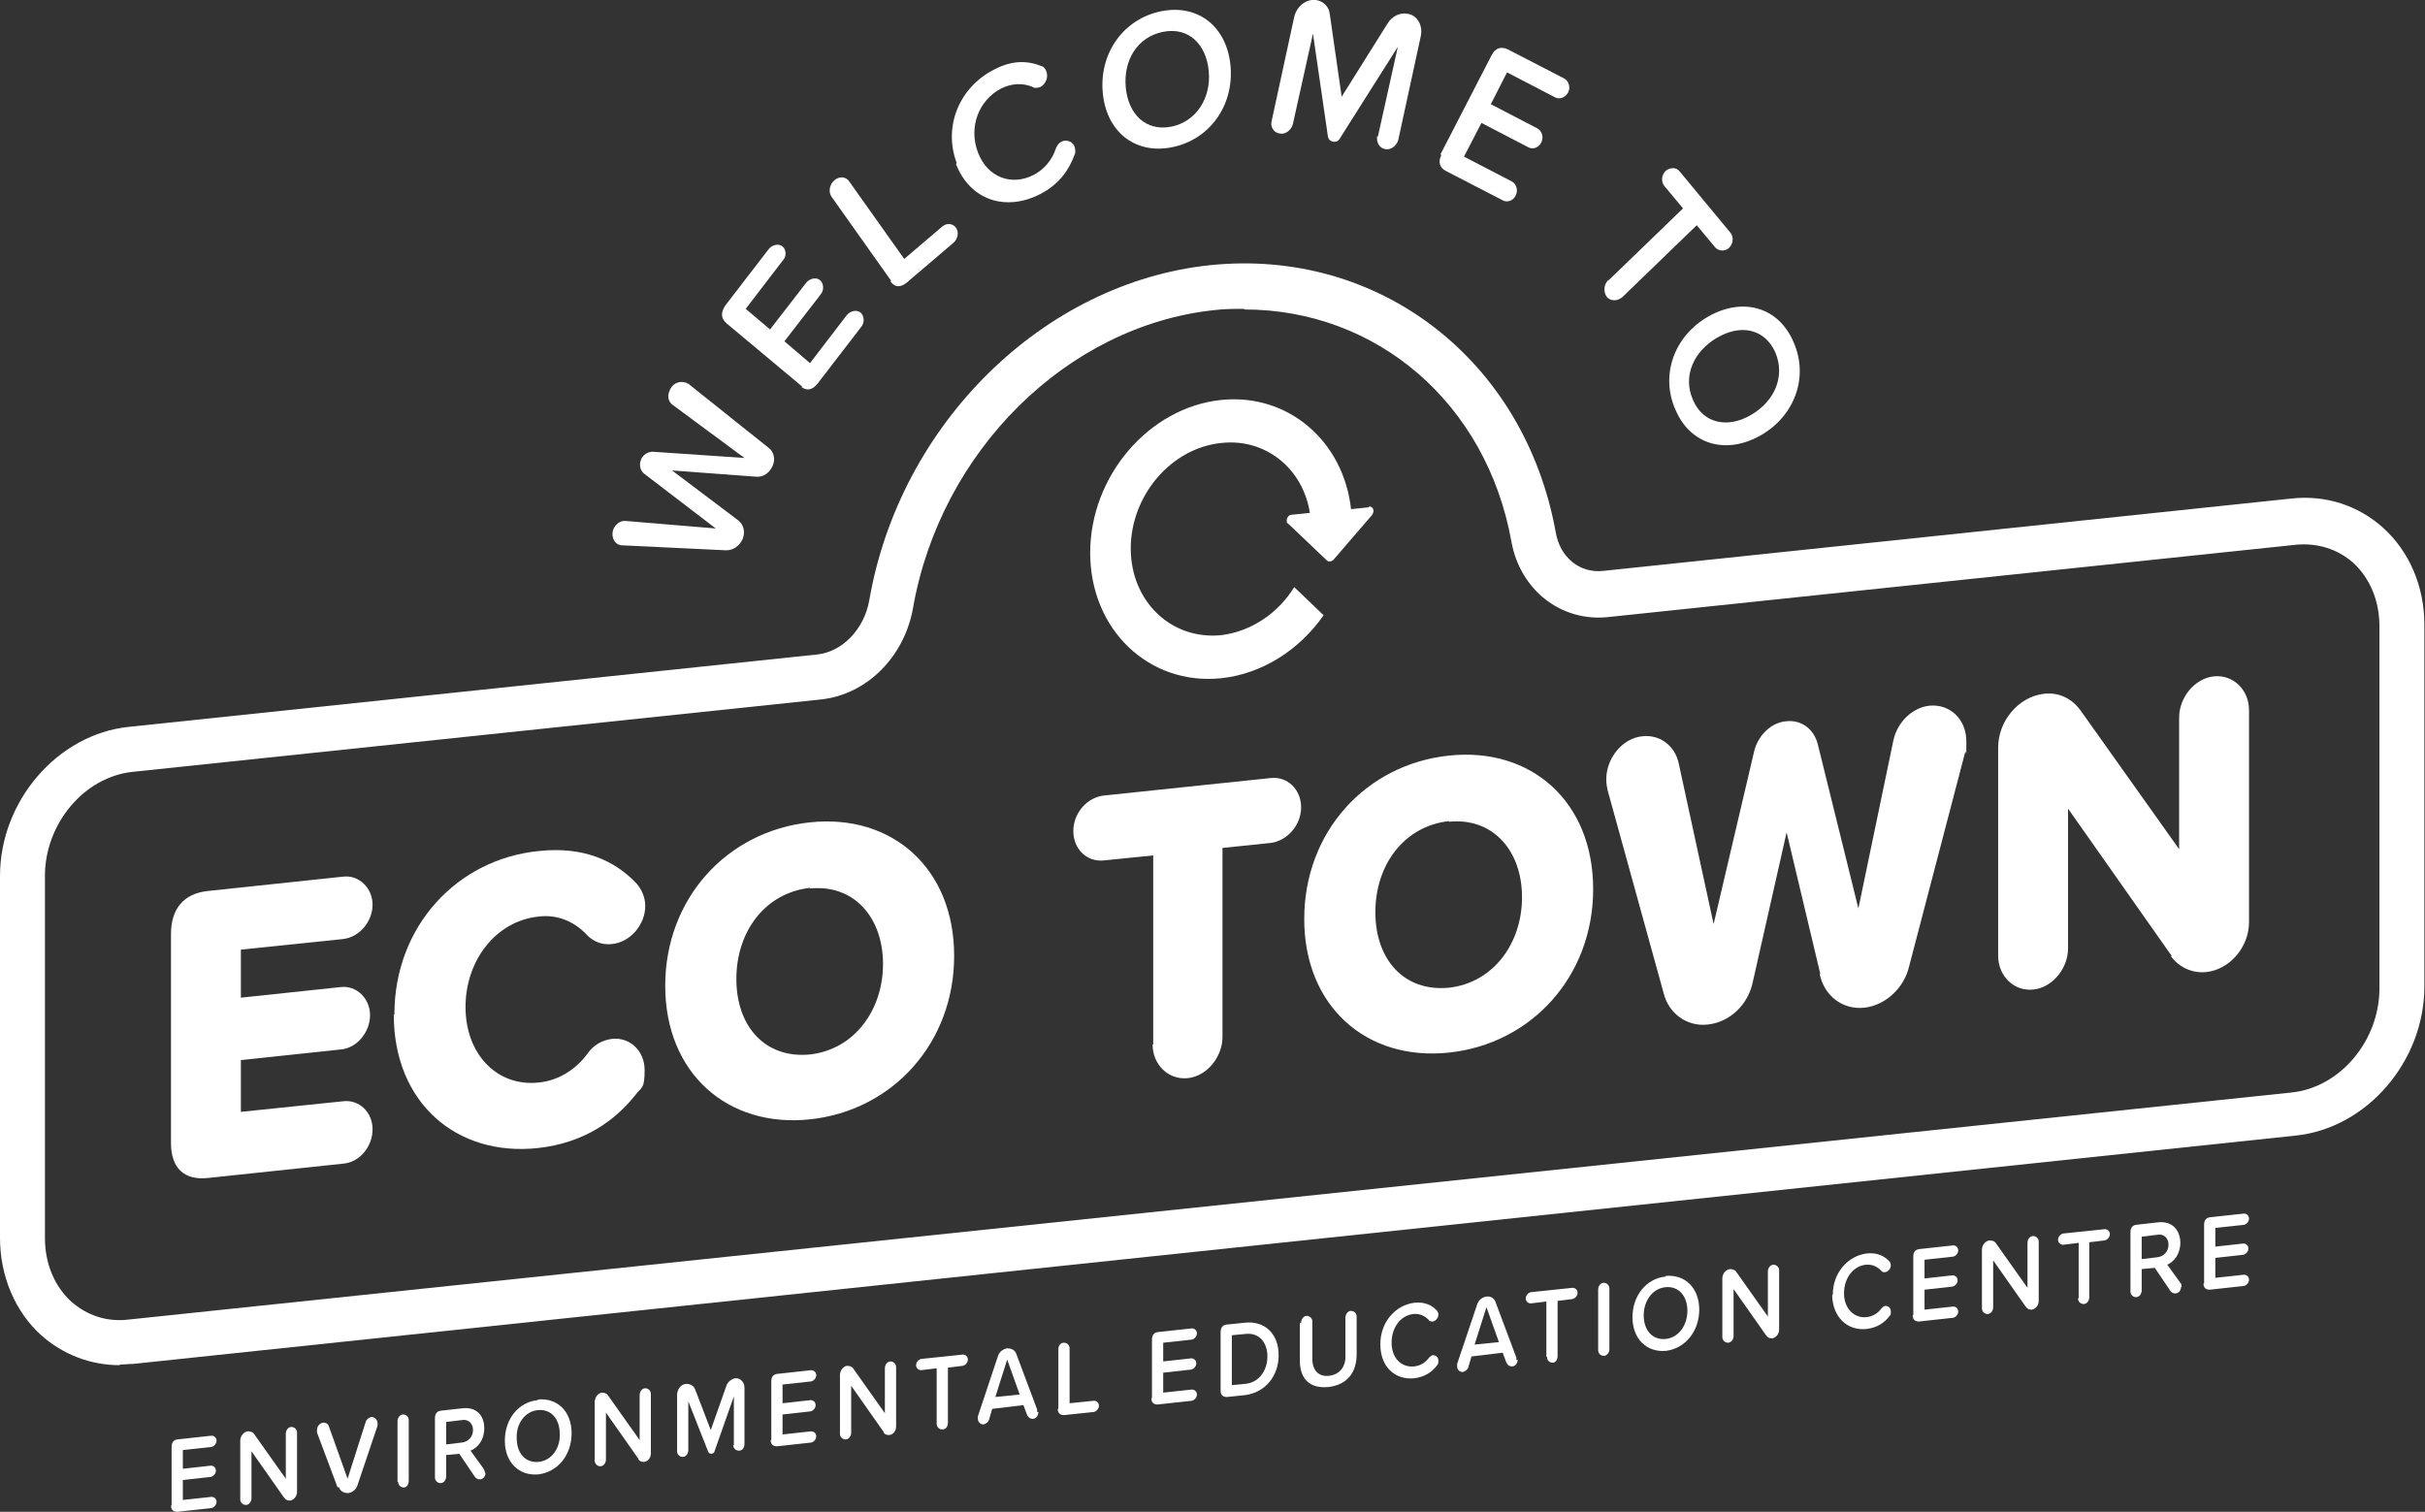 <?xml version="1.0" encoding="UTF-8"?>
<svg xmlns="http://www.w3.org/2000/svg" id="Layer_1" version="1.1" viewBox="0 0 388.6 242.3">
  <rect x="0" y="0" width="388.6" height="242.3" fill="#333333" stroke="none"/>
  <defs>
    <style>
      .st0 {
        fill: #fff;
      }
    </style>
  </defs>
  <path class="st0" d="M19.2,218.8c-4.7,0-9.1-1.7-12.6-4.8C2.4,210.2,0,204.5,0,198.4v-58C0,128.4,9.2,117.7,20.6,116.5l110.3-11.6c4.1-.4,7.6-4.1,8.4-8.7,4.9-28.3,27.9-50.9,54.6-53.7,27.1-2.8,50.4,15.2,55.4,42.8.7,4.1,3.9,6.6,7.6,6.2l110.3-11.6c5.5-.6,10.7,1.1,14.7,4.7,4.2,3.8,6.6,9.4,6.6,15.5v58c0,12-9.2,22.7-20.6,23.9L21.3,218.6c-.7,0-1.4.1-2.1.1ZM199.4,49.5c-1.6,0-3.2,0-4.8.2-23.6,2.5-43.9,22.6-48.3,47.8-1.4,7.8-7.4,13.8-14.7,14.6l-110.3,11.6c-7.8.8-14.1,8.3-14.1,16.7v58c0,4.1,1.5,7.7,4.2,10.2,2.5,2.2,5.7,3.3,9.1,2.9l346.7-36.4c7.8-.8,14.1-8.3,14.1-16.7v-58c0-4.1-1.5-7.7-4.2-10.2-2.5-2.2-5.7-3.2-9.1-2.9l-110.3,11.6c-7.5.8-14.1-4.3-15.5-12.1-4-22.2-21.6-37.2-42.8-37.2h0Z"></path>
  <g>
    <path class="st0" d="M27.5,241.3v-9.4c0-.7.3-1.1.9-1.2l5.5-.6c.4,0,.8.3.8.8s-.4.9-.8,1l-4.6.5v3s4.5-.5,4.5-.5c.4,0,.8.3.8.8s-.4.9-.8,1l-4.5.5v3.2s4.6-.5,4.6-.5c.4,0,.8.3.8.8s-.4.9-.8,1l-5.5.6c-.6,0-1-.3-1-1h0Z"></path>
    <path class="st0" d="M45.5,240l-5.2-7.4v7.5c0,.6-.4,1.1-.9,1.1-.5,0-.9-.4-.9-.9v-9.4c0-.7.5-1.4,1.2-1.5.4,0,.8.1,1,.4l5.1,7.2v-7.2c0-.6.4-1.1.9-1.1.5,0,.9.4.9.9v9.5c0,.7-.5,1.3-1.1,1.4-.4,0-.7-.1-.9-.4h0Z"></path>
    <path class="st0" d="M54.1,238.4l-3.3-8.8c0-.1,0-.2,0-.4,0-.6.4-1.1,1-1.2.4,0,.8.2.9.6l3,8.4,2.9-9.1c.1-.4.5-.7.9-.8.5,0,1,.4,1,1s0,.3,0,.4l-3.2,9.5c-.2.7-.8,1.2-1.5,1.3-.7,0-1.3-.3-1.5-1h0Z"></path>
    <path class="st0" d="M63.7,237.5v-9.7c0-.6.4-1.1.9-1.1.5,0,.9.4.9.9v9.7c0,.6-.3,1.1-.8,1.1-.5,0-.9-.4-.9-.9h0Z"></path>
    <path class="st0" d="M77.8,236.1c0,.4-.3,1-.9,1-.3,0-.6-.1-.8-.4l-2.5-3.7-2.1.2v3.4c0,.6-.4,1.1-.9,1.1-.5,0-.9-.4-.9-.9v-9.5c0-.7.3-1.1.9-1.2l3.6-.4c2.1-.2,3.4,1.1,3.4,3.2,0,1.9-1,3.1-2.2,3.6l2.1,2.9c0,.1.2.3.2.6h0ZM71.5,231.5l2.5-.3c1-.1,1.8-.9,1.8-2s-.8-1.8-1.8-1.6l-2.5.3v3.7s0,0,0,0Z"></path>
    <path class="st0" d="M86.2,224.3c3.1-.3,5.4,1.9,5.4,5.4s-2.2,6.2-5.3,6.6c-3.1.3-5.4-1.9-5.4-5.4s2.2-6.2,5.3-6.5h0ZM86.2,226c-2.1.2-3.5,2.2-3.4,4.5,0,2.4,1.4,4,3.5,3.8,2.1-.2,3.5-2.2,3.4-4.5,0-2.4-1.4-4-3.5-3.8h0Z"></path>
    <path class="st0" d="M102.3,233.8l-5.2-7.4v7.5c0,.6-.4,1.1-.9,1.1-.5,0-.9-.4-.9-.9v-9.4c0-.7.5-1.4,1.1-1.5.4,0,.8.1,1,.4l5.1,7.2v-7.2c0-.6.4-1.1.9-1.1.5,0,.9.4.9.9v9.5c0,.7-.4,1.3-1.1,1.4-.4,0-.7-.1-.9-.4Z"></path>
    <path class="st0" d="M117.6,231.6v-7.8s-3.1,8.8-3.1,8.8c0,.2-.3.4-.5.4s-.4-.1-.5-.3l-3.2-8.1v7.8c0,.6-.4,1.1-.9,1.1-.5,0-.9-.4-.9-.9v-9c0-.9.6-1.8,1.5-1.8.6,0,1.2.3,1.4.9l2.5,6.5,2.5-7.1c.2-.6.8-1.1,1.4-1.2.8-.1,1.5.6,1.5,1.5v9c0,.6-.3,1.1-.9,1.1-.5,0-.9-.4-.9-.9h0Z"></path>
    <path class="st0" d="M123.6,230.8v-9.4c0-.7.3-1.1.9-1.2l5.5-.6c.4,0,.8.3.8.8s-.4.9-.8,1l-4.6.5v3s4.5-.5,4.5-.5c.4,0,.8.3.8.8s-.4.9-.8,1l-4.5.5v3.2s4.6-.5,4.6-.5c.4,0,.8.3.8.8s-.4.9-.8,1l-5.5.6c-.6,0-1-.3-1-1h0Z"></path>
    <path class="st0" d="M141.6,229.5l-5.2-7.4v7.5c0,.6-.4,1.1-.9,1.1-.5,0-.9-.4-.9-.9v-9.4c0-.7.5-1.4,1.1-1.5.4,0,.8.1,1,.4l5.1,7.2v-7.2c0-.6.4-1.1.9-1.1.5,0,.9.4.9.9v9.5c0,.7-.4,1.3-1.1,1.4-.4,0-.7-.1-.9-.4Z"></path>
    <path class="st0" d="M150.1,228.1v-8.8c0,0-2.5.3-2.5.3-.4,0-.8-.3-.8-.8s.4-.9.8-1l6.7-.7c.4,0,.8.3.8.8s-.4.9-.8,1l-2.4.3v8.8c0,.6-.3,1.1-.9,1.1-.5,0-.9-.4-.9-.9h0Z"></path>
    <path class="st0" d="M166.4,226.3c0,.6-.4,1.1-.9,1.1-.4,0-.7-.2-.9-.6l-.6-1.6-5,.6-.5,1.7c-.1.4-.5.7-.9.8-.5,0-.9-.4-.9-.9s0-.3,0-.4l3.2-9.6c.2-.7.8-1.2,1.5-1.3.7,0,1.3.3,1.5,1l3.3,8.8c0,.1,0,.2,0,.4h0ZM163.4,223.5l-2-5.6-1.9,6,3.9-.4h0Z"></path>
    <path class="st0" d="M169.6,225.8v-9.5c0-.6.3-1.1.9-1.1.5,0,.9.4.9.9v8.8c0,0,3.9-.4,3.9-.4.4,0,.8.3.8.8s-.4.9-.8,1l-4.8.5c-.6,0-1-.3-1-1h0Z"></path>
    <path class="st0" d="M184.6,224.1v-9.4c0-.7.3-1.1.9-1.2l5.5-.6c.4,0,.8.3.8.8s-.4.9-.8,1l-4.6.5v3s4.5-.5,4.5-.5c.4,0,.8.3.8.8s-.4.9-.8,1l-4.5.5v3.2s4.6-.5,4.6-.5c.4,0,.8.3.8.8s-.4.9-.8,1l-5.5.6c-.6,0-1-.3-1-1h0Z"></path>
    <path class="st0" d="M195.6,222.9v-9.4c0-.7.3-1.1.9-1.2l2.9-.3c3.3-.4,5.5,1.8,5.5,5.2,0,3.4-2.2,6-5.4,6.4l-2.9.3c-.6,0-1-.3-1-1h0ZM199.5,221.8c2.3-.2,3.6-2.2,3.6-4.4,0-2.2-1.3-3.9-3.6-3.6l-2.1.2v8s2.1-.2,2.1-.2h0Z"></path>
    <path class="st0" d="M208.5,212c0-.6.4-1.1.9-1.1s.9.4.9.9v6c0,1.8,1,2.9,2.7,2.7,1.7-.2,2.7-1.5,2.6-3.3v-6c0-.6.4-1.1.9-1.1s.9.4.9.9v6c0,2.9-1.4,4.9-4.5,5.3-3.1.3-4.6-1.4-4.6-4.2v-6.1s0,0,0,0Z"></path>
    <path class="st0" d="M221.2,215.4c0-3.5,2.4-6.2,5.4-6.6,1.7-.2,2.9.4,3.7,1.3.1.1.2.4.2.6,0,.5-.4,1-.9,1.1-.3,0-.5,0-.7-.3-.6-.6-1.4-1-2.4-.9-2,.2-3.5,2.1-3.5,4.6s1.6,4,3.6,3.8c1-.1,1.8-.6,2.4-1.4.2-.2.4-.4.6-.4.5,0,.9.3.9.9,0,.2,0,.5-.2.7-.8,1.1-2,1.9-3.7,2.1-3,.3-5.4-1.8-5.4-5.4h0Z"></path>
    <path class="st0" d="M243.2,217.9c0,.6-.4,1.1-.9,1.1-.4,0-.7-.2-.9-.6l-.6-1.6-5,.6-.5,1.7c-.1.4-.5.7-.9.8-.5,0-.9-.4-.9-.9s0-.3,0-.4l3.2-9.5c.2-.7.8-1.2,1.5-1.3s1.3.3,1.5,1l3.3,8.8c0,.1,0,.2,0,.4h0ZM240.2,215.1l-2-5.6-1.9,6,3.9-.4h0Z"></path>
    <path class="st0" d="M247.8,217.4v-8.8c0,0-2.5.3-2.5.3-.4,0-.8-.3-.8-.8s.4-.9.8-1l6.7-.7c.4,0,.8.3.8.8s-.4.9-.8,1l-2.4.3v8.8c0,.6-.3,1.1-.8,1.1-.5,0-.9-.4-.9-.9h0Z"></path>
    <path class="st0" d="M256.1,216.4v-9.7c0-.6.4-1.1.9-1.1.5,0,.9.4.9.9v9.7c0,.6-.4,1.1-.9,1.1-.5,0-.9-.4-.9-.9h0Z"></path>
    <path class="st0" d="M266.9,204.5c3.1-.3,5.4,1.9,5.4,5.4,0,3.4-2.2,6.2-5.3,6.6-3.1.3-5.4-1.9-5.4-5.4,0-3.4,2.2-6.2,5.3-6.5h0ZM266.9,206.3c-2.1.2-3.5,2.2-3.5,4.5,0,2.4,1.4,4,3.5,3.8,2.1-.2,3.5-2.2,3.5-4.5,0-2.4-1.4-4-3.5-3.8Z"></path>
    <path class="st0" d="M283,214l-5.2-7.4v7.5c0,.6-.4,1.1-.9,1.1-.5,0-.9-.4-.9-.9v-9.4c0-.7.5-1.4,1.2-1.5.4,0,.8.1,1,.4l5.1,7.2v-7.2c0-.6.4-1.1.9-1.1.5,0,.9.4.9.9v9.5c0,.7-.5,1.3-1.1,1.4-.4,0-.7-.1-.9-.4h0Z"></path>
    <path class="st0" d="M293.7,207.5c0-3.5,2.4-6.2,5.4-6.6,1.7-.2,2.9.4,3.7,1.3.1.1.2.4.2.6,0,.5-.4,1-.9,1.1-.3,0-.5,0-.7-.3-.6-.6-1.4-1-2.4-.9-2,.2-3.5,2.1-3.5,4.6,0,2.4,1.6,4,3.6,3.8,1-.1,1.8-.6,2.4-1.4.2-.2.4-.4.6-.4.5,0,.9.3.9.9s0,.5-.2.7c-.8,1.1-2,1.9-3.7,2.1-3,.3-5.4-1.8-5.5-5.4h0Z"></path>
    <path class="st0" d="M306.6,210.8v-9.4c0-.7.3-1.1.9-1.2l5.5-.6c.4,0,.8.3.8.8s-.4.9-.8,1l-4.6.5v3s4.5-.5,4.5-.5c.4,0,.8.3.8.8s-.4.9-.8,1l-4.5.5v3.2s4.6-.5,4.6-.5c.4,0,.8.3.8.8s-.4.9-.8,1l-5.5.6c-.6,0-1-.3-1-1h0Z"></path>
    <path class="st0" d="M324.6,209.4l-5.2-7.4v7.5c0,.6-.4,1.1-.9,1.1-.5,0-.9-.4-.9-.9v-9.4c0-.7.5-1.4,1.2-1.5.4,0,.8.1,1,.4l5.1,7.2v-7.2c0-.6.4-1.1.9-1.1.5,0,.9.4.9.9v9.5c0,.7-.5,1.3-1.1,1.4-.4,0-.7-.1-.9-.4h0Z"></path>
    <path class="st0" d="M333.1,208v-8.8s-2.5.3-2.5.3c-.4,0-.8-.3-.8-.8s.4-.9.8-1l6.7-.7c.4,0,.8.3.8.8,0,.5-.4.9-.8,1l-2.5.3v8.8c0,.6-.4,1.1-.9,1.1-.5,0-.9-.4-.9-.9h0Z"></path>
    <path class="st0" d="M349.5,206.3c0,.4-.3,1-.9,1-.3,0-.6-.1-.8-.4l-2.5-3.7-2.1.2v3.4c0,.6-.4,1.1-.9,1.1-.5,0-.9-.4-.9-.9v-9.5c0-.7.3-1.1.9-1.2l3.6-.4c2.1-.2,3.4,1.1,3.5,3.2,0,1.9-1,3.1-2.1,3.6l2.1,2.9c.1.1.2.3.2.6h0ZM343.2,201.8l2.5-.3c1-.1,1.8-.9,1.8-2,0-1.1-.8-1.8-1.8-1.6l-2.5.3v3.7s0,0,0,0Z"></path>
    <path class="st0" d="M353.2,205.7v-9.4c0-.7.3-1.1.9-1.2l5.5-.6c.4,0,.8.3.8.8s-.4.9-.8,1l-4.6.5v3s4.5-.5,4.5-.5c.4,0,.8.3.8.8s-.4.9-.8,1l-4.5.5v3.2s4.6-.5,4.6-.5c.4,0,.8.3.8.8s-.4.9-.8,1l-5.5.6c-.6,0-1-.3-1-1h0Z"></path>
  </g>
  <g>
    <path class="st0" d="M121.1,76.4l-13.4-1,10.6,8c.8.6,1.2,1.8.7,3-.5,1.1-1.5,1.8-2.6,1.8l-16.7-.8c-.2,0-.3,0-.5-.1-.9-.3-1.3-1.5-.9-2.5.4-.9,1.2-1.4,2-1.3l14.4,1.2-11.5-8.8c-.6-.5-.8-1.3-.5-2.2.3-.8,1.1-1.3,1.9-1.3l14.7,1-11.5-8.5c-.7-.5-.9-1.4-.5-2.3.4-1.1,1.5-1.6,2.5-1.3.2,0,.3.2.5.2l12.9,10.3c.8.6,1.1,1.8.6,2.9s-1.5,1.8-2.6,1.7h0Z"></path>
    <path class="st0" d="M128.6,62l-12.2-10.2c-.9-.8-.9-1.7-.2-2.8l7-9.1c.6-.7,1.6-.9,2.2-.4.6.5.7,1.6,0,2.3l-5.9,7.7,3.9,3.3,5.8-7.5c.6-.7,1.6-.9,2.2-.4.6.5.7,1.6.1,2.3l-5.8,7.5,4.1,3.5,5.9-7.7c.6-.7,1.6-.9,2.2-.4.6.5.7,1.6.1,2.3l-7,9.1c-.8,1-1.7,1.2-2.6.5h0Z"></path>
    <path class="st0" d="M142.8,45l-9.5-13.4c-.6-.8-.4-2,.4-2.7.8-.7,1.9-.6,2.4.2l8.8,12.4,6.1-5.2c.7-.6,1.7-.5,2.2.2.5.7.3,1.8-.4,2.4l-7.5,6.4c-1,.8-1.9.8-2.6-.2h0Z"></path>
    <path class="st0" d="M153.3,26.1c-2.2-5.9.5-12.1,5.9-14.9,3-1.6,5.5-1.5,7.7-.6.4.1.6.4.8.9.3.9-.1,1.9-.9,2.4-.5.2-1,.3-1.4,0-1.5-.6-3.2-.6-5,.3-3.6,1.9-5.2,6.2-3.7,10.2,1.5,4,5.4,5.5,9,3.6,1.7-.9,2.9-2.4,3.5-4.2.2-.5.5-.9.9-1.1.8-.4,1.8,0,2.1.8.1.4.2.9,0,1.3-.9,2.4-2.4,4.7-5.5,6.3-5.4,2.8-11.2,1.1-13.5-4.8h0Z"></path>
    <path class="st0" d="M186.1,1.8c6-1.2,10.6,2.6,11.1,8.9s-3.4,11.7-9.4,12.9-10.6-2.6-11.1-8.9,3.4-11.7,9.4-12.9h0ZM186.4,5.1c-4.1.8-6.4,4.5-6,8.9.4,4.3,3.2,7.1,7.3,6.3,4-.8,6.4-4.6,6-8.9-.4-4.3-3.2-7.1-7.3-6.3Z"></path>
    <path class="st0" d="M220.8,21.9l3.2-14.4-9.3,14.7c-.2.4-.6.6-1.1.5s-.7-.4-.8-.8l-2.4-16.5-3.2,14.4c-.2,1-1.2,1.8-2.1,1.6-1-.1-1.6-1.1-1.3-2.1l3.6-16.6c.4-1.7,1.9-2.9,3.5-2.7,1.2.2,2.1,1.1,2.2,2.3l1.9,13.2,7.4-11.8c.7-1.1,1.9-1.7,3.1-1.5,1.6.2,2.5,1.8,2.2,3.5l-3.6,16.6c-.2,1-1.2,1.8-2.1,1.6-.9-.1-1.5-1.1-1.3-2.1h0Z"></path>
    <path class="st0" d="M230.8,24.8l8.2-15.9c.6-1.2,1.5-1.5,2.6-1l9.1,4.7c.7.4,1,1.4.6,2.2-.4.8-1.4,1.2-2.1.8l-7.7-4-2.6,5.1,7.5,3.9c.7.4,1,1.4.6,2.2-.4.9-1.4,1.2-2.1.8l-7.5-3.9-2.8,5.4,7.7,4c.7.4,1,1.4.6,2.2-.4.9-1.4,1.2-2.1.8l-9.1-4.7c-1-.5-1.3-1.5-.7-2.6h0Z"></path>
    <path class="st0" d="M257.8,44.9l11.9-11.5-3-3.6c-.5-.6-.5-1.7.2-2.4.7-.6,1.7-.6,2.2,0l8.2,9.9c.5.6.5,1.7-.2,2.4-.6.6-1.6.6-2.2,0l-3-3.6-11.9,11.5c-.8.7-1.9.7-2.5,0-.6-.8-.5-2,.2-2.7h0Z"></path>
    <path class="st0" d="M287.4,54.8c2.5,5.6.2,11.9-5.3,15-5.5,3.1-11.2,1.5-13.6-4.1-2.5-5.6-.2-11.9,5.3-15,5.5-3.1,11.2-1.5,13.6,4.1h0ZM284.5,56.5c-1.7-3.8-5.5-4.6-9.3-2.4-3.8,2.2-5.6,6.2-3.9,10,1.6,3.8,5.6,4.6,9.3,2.4,3.8-2.2,5.5-6.2,3.9-10h0Z"></path>
  </g>
  <path class="st0" d="M219.4,81.3l-2.9.3c-1.2-10.9-10.1-18.6-20.8-17.5-11.6,1.2-21,12.2-21,24.5s9.4,21.3,21,20.1c6.6-.7,12.6-4.6,16.4-10.1l-4.7-4.5c-2.6,4.2-6.9,7.1-11.7,7.7-8,.8-14.5-5.4-14.5-13.9s6.5-16.1,14.5-16.9c7.1-.8,13.1,4.1,14.2,11.2l-2.9.3c-.5,0-.8.5-.8.9s0,.4.2.5l6.2,5.9c.3.3.8.2,1.1-.1l6.2-7.2c.1-.2.2-.4.2-.6,0-.4-.3-.8-.8-.7h0Z"></path>
  <g>
    <path class="st0" d="M27.4,183.1v-33.4c0-4.1,2.1-6.5,5.9-6.9l21.7-2.3c2.5-.3,4.7,1.8,4.7,4.5s-2.1,5.2-4.7,5.5l-16.4,1.7v7.7l16-1.7c2.5-.3,4.7,1.8,4.7,4.5s-2.1,5.3-4.7,5.5l-16,1.7v8.3l16.4-1.7c2.5-.3,4.7,1.7,4.7,4.5s-2.1,5.3-4.7,5.5l-21.7,2.3c-3.8.4-5.9-1.6-5.9-5.6h0Z"></path>
    <path class="st0" d="M63.2,162.6c0-14.2,10.1-24.9,23.1-26.2,7.3-.8,12.3,1.6,15.7,5.2.8.9,1.4,2.2,1.4,3.6,0,3-2.4,5.8-5.3,6.1-1.6.2-3-.4-4-1.4-1.9-2.1-4.7-3.4-7.8-3-6.8.7-11.7,7-11.7,14.5s5,12.8,11.7,12.1c3.2-.3,6-2.1,7.9-4.7.9-1.3,2.3-2.1,3.9-2.3,2.8-.3,5.2,1.9,5.2,5s-.5,2.7-1.4,3.9c-3.4,4.3-8.4,7.8-15.7,8.6-13,1.4-23.1-7.2-23.1-21.4h0Z"></path>
    <path class="st0" d="M129.8,131.8c13.2-1.4,23.1,7.4,23.1,21.4s-9.9,24.8-23.1,26.2-23.2-7.4-23.2-21.4,9.9-24.8,23.2-26.2ZM129.8,142.3c-7.2.8-11.8,7-11.8,14.6s4.6,12.8,11.8,12.1c7.1-.8,11.7-7.1,11.7-14.5s-4.6-12.8-11.7-12.1Z"></path>
    <path class="st0" d="M184.8,167.4v-30.3l-7.9.8c-2.7.3-4.9-1.8-4.9-4.7s2.2-5.4,4.9-5.7l26.7-2.8c2.7-.3,4.9,1.8,4.9,4.7s-2.3,5.4-4.9,5.7l-7.7.8v30.3c0,3.2-2.5,6.3-5.6,6.6-3.1.3-5.6-2.2-5.6-5.4h0Z"></path>
    <path class="st0" d="M232.2,121.1c13.2-1.4,23.1,7.4,23.1,21.4s-9.9,24.8-23.1,26.2-23.2-7.4-23.2-21.4,9.9-24.8,23.2-26.2h0ZM232.2,131.6c-7.2.8-11.8,7-11.8,14.6s4.6,12.8,11.8,12.1c7.1-.8,11.7-7.1,11.7-14.5s-4.6-12.8-11.7-12.1Z"></path>
    <path class="st0" d="M291.7,156.1l-5.4-22.7-5.4,23.9c-.7,3.6-3.6,6.5-7.2,6.9-3.4.4-6.3-1.8-7.1-5l-9-32.6c-.1-.5-.2-1.1-.2-1.7,0-3.4,2.6-6.6,5.8-6.9,2.9-.3,5.2,1.6,5.8,4.3l5.6,25.8,6.5-27.7c.6-2.5,2.7-4.6,5.1-4.8,2.5-.3,4.5,1.3,5.1,3.7l6.5,26.3,5.6-26.9c.6-2.9,3-5.3,5.8-5.6,3.3-.3,5.9,2.2,5.9,5.7s0,1.2-.2,1.8l-9,34.4c-.8,3.3-3.7,6.1-7.1,6.5-3.5.4-6.5-1.9-7.2-5.4h0Z"></path>
    <path class="st0" d="M348,153.2l-16.6-23.6v22.4c0,3.2-2.5,6.3-5.6,6.6s-5.6-2.2-5.6-5.4v-33.4c0-4.2,3.2-8.1,7.3-8.6,2.5-.3,4.6.8,6,2.8l15.7,22.1v-21.1c0-3.2,2.5-6.3,5.6-6.6,3.1-.3,5.6,2.2,5.6,5.4v34c0,3.9-3,7.6-6.9,8-2.3.2-4.3-.8-5.6-2.5h0Z"></path>
  </g>
</svg>
